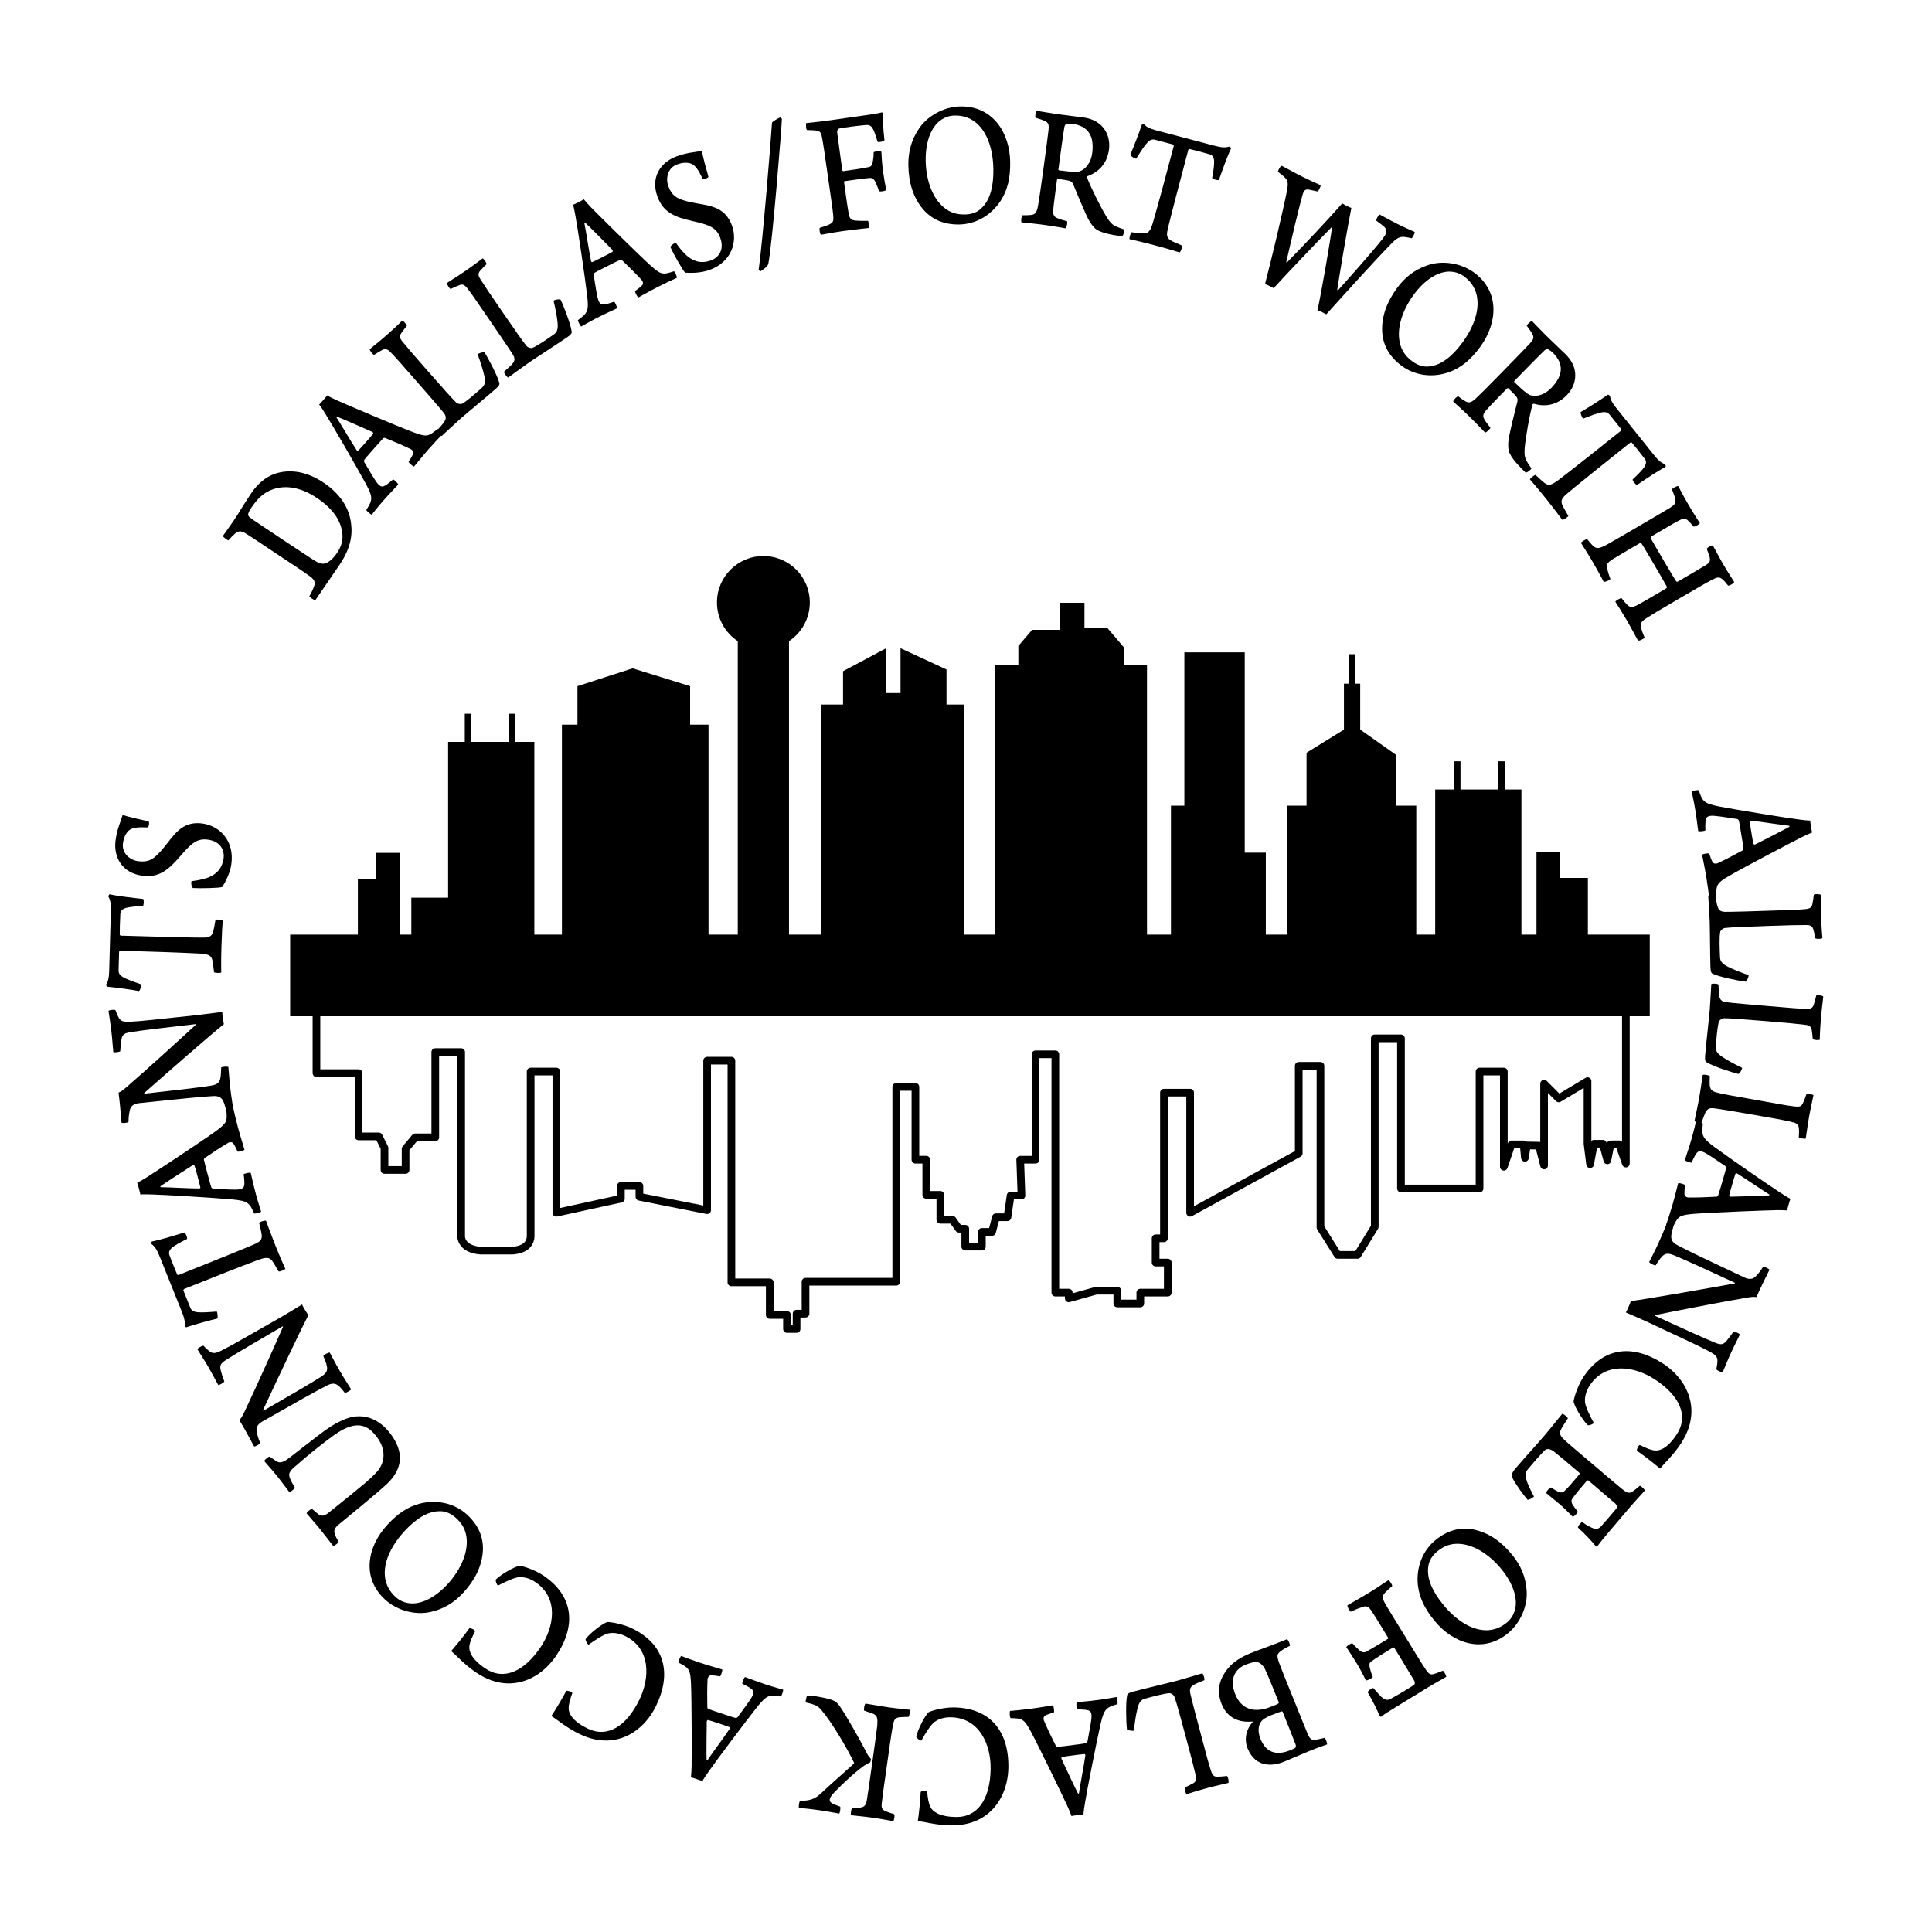 <?xml version="1.0" encoding="utf-8"?>
<svg xmlns="http://www.w3.org/2000/svg" enable-background="new 0 0 504 504" height="504px" id="Layer_1" version="1.1" viewBox="0 0 504 504" width="504px" x="0px" y="0px">
<g>
	<path d="M414.228,243.81v-14.794h-7.26v-6.748h-6.148v21.542h-3.927v-37.855h-4.349v-7.348h-1.65v7.348h-9.897v-7.348h-1.65v7.348&#xD;&#xA;		h-4.949v37.855h-4.934v-33.635h-5.328v-13.288l-9.299-6.567v-11.965h-1.37v-7.7h-1.501v7.7h-1.37v11.985l-9.756,6.026v13.81h-5.125&#xD;&#xA;		v33.635h-5.5v-21.385h-5.5v-52.25h-15.75v40h-3.5v33.635h-6.25v-70.385h-5.963v-4.478l-4.349-5.099h-5.998v-6.598h-6.448v7.048&#xD;&#xA;		h-7.198l-3.599,4.199v4.928h-6.195v70.385h-7.901v-60.018h-4.649v-9.147l-11.997-5.549v11.697h-3.749v-11.697l-11.247,5.998v8.698&#xD;&#xA;		h-5.698v60.018h-8.397v-76.555c3.271-2.169,5.43-5.88,5.43-10.098c0-6.689-5.423-12.112-12.112-12.112&#xD;&#xA;		c-6.689,0-12.112,5.423-12.112,12.112c0,4.218,2.159,7.929,5.43,10.098v76.555h-7.631v-54.769h-4.799v-10.047l-14.996-4.649&#xD;&#xA;		l-14.396,4.649v10.047h-4.049v54.769h-7.198v-50.27h-4.949v-7.348h-1.65v7.348h-9.897v-7.348h-1.65v7.348H116.9v40.639h-9.597&#xD;&#xA;		v9.632h-2.999v-21.328h-6.148v6.748h-4.799v14.58H75.694v21.297h354.679V243.81H414.228z"/>
	<g>
		
			<path clip-rule="evenodd" d="M82.553,265.095v14.854h11v16.5h5.25l1.5,3v5.75h5.5v-5.5l2.5-3h5.25v-22.25h6.75v48.094c0,0-0.105,3.325,5.104,3.713h7.814&#xD;&#xA;			c0,0,5.209,0.166,5.209-3.879v-42.844h6.706v36.833l16.833-3.667v-3.333h4.833v2.833l17.667,3.5v-39h6.333v57.833h10v8.5h4.5&#xD;&#xA;			v3.667h2.5v-4h2.333v-8.333h23.667v-50.833h5v19h2.833v9.167h3.667v6.5h3.167l1.667,2.333h1.667v4.667h4.333v-3.833h2.667l1-3.833&#xD;&#xA;			h3l0.833-5.667h2.833l-0.333-9.333h4v-27.5h5.167v62.167h3.5v1.5l7.167-2h5.5v3.333h6v-2.833h7.167v-7.833h-3.167v-6.333h2.167&#xD;&#xA;			v-38h6.833v31.333l28.333-15.5v-22.833h5.667v42.167l4.5,7.167h5.167l4.5-7.333v-49.167h6.833v39.167h20.5v-30.5h6.333v24.833&#xD;&#xA;			l2-5.833h3.167l0.333,3.5l0.5-3.229l3.167,0.062l1.333,5.167v-21.333l3.833,3.833l7.5-4.5v16.333l0.667,5.333l1-5.333h2.333&#xD;&#xA;			l1.167,4.333l0.833-4.167l2.237-0.021l1.763,5.021v-38.443" fill="none" fill-rule="evenodd" stroke="#000000" stroke-linecap="round" stroke-linejoin="round" stroke-miterlimit="10" stroke-width="2"/>
	</g>
	<circle clip-rule="evenodd" cx="252" cy="252" fill="none" fill-rule="evenodd" r="226.098"/>
	<g>
		<path d="M58.134,139.825c0.384-0.58,2.288-3.193,2.967-4.216c1.266-1.908,2.031-3.315,4.405-6.892&#xD;&#xA;			c1.99-2.999,4.603-4.896,7.603-5.505c3.64-0.725,7.463,0.145,11.182,2.615c5.286,3.51,6.96,7.617,7.304,10.839&#xD;&#xA;			c0.421,3.274-0.347,6.642-2.902,10.492c-1.357,2.044-3.764,5.502-5.748,8.406l-0.679,1.022c-0.404-0.072-1.483-0.74-1.566-1.04&#xD;&#xA;			c0.758-1.313,1.054-2.098,1.304-2.815c0.234-0.778,0.114-1.446-1.133-2.373c-2.36-1.714-5.28-3.604-8.569-5.789&#xD;&#xA;			c-2.349-1.56-6.908-4.636-8.402-5.53c-1.281-0.704-1.889-0.469-2.711,0.261c-0.412,0.365-0.936,0.9-1.619,1.674&#xD;&#xA;			C59.29,140.887,58.256,140.151,58.134,139.825z M84.743,146.99c1.141-0.274,2.364-1.523,3.201-2.784&#xD;&#xA;			c1.085-1.635,1.796-3.471,1.191-6.13c-0.621-2.72-2.481-5.526-6.592-8.256c-3.955-2.626-8.025-3.463-11.668-2.054&#xD;&#xA;			c-2.091,0.771-3.811,2.427-5.281,4.642c-0.43,0.647-0.82,1.321-0.873,1.826c0.01,0.154,0.188,0.566,0.345,0.67&#xD;&#xA;			c0.659,0.536,6.023,4.099,9.195,6.205c3.25,2.158,7.792,5.174,8.385,5.471C83.139,146.857,84.097,147.198,84.743,146.99z"/>
		<path d="M95.456,126.237c-2.516-4.611-8.751-15.383-10.45-18.077c-0.596-0.96-1.27-2.043-1.753-2.632&#xD;&#xA;			c0.17-0.123,0.521-0.521,1.034-1.105c0.648-0.736,0.945-1.074,1.045-1.259c0.84,0.468,1.673,0.874,2.567,1.279&#xD;&#xA;			c2.516,1.125,15.815,6.784,20.008,8.351c3.369,1.222,3.797,1.163,6.202-0.86c0.303-0.06,1.289,1.025,1.357,1.304&#xD;&#xA;			c-0.738,0.767-2.104,2.179-3.644,3.929c-1.621,1.842-3.27,3.931-3.811,4.544c-0.284-0.032-1.37-0.933-1.411-1.242&#xD;&#xA;			c0.489-0.769,0.95-1.507,1.179-2.123c0.147-0.523-0.257-0.989-0.558-1.145c-1.833-0.905-4.934-2.218-6.742-2.938&#xD;&#xA;			c-0.23-0.094-0.463,0.028-0.517,0.09c-0.521,0.521-1.764,1.934-2.763,3.07c-1.729,1.964-1.891,2.149-2.152,2.517&#xD;&#xA;			c-0.135,0.154-0.077,0.586-0.006,0.648c1.443,2.415,3.035,5.231,3.74,5.853c0.67,0.59,1.025,0.685,2.056,0.011&#xD;&#xA;			c0.457-0.306,1.157-0.888,1.714-1.378c0.284,0.032,1.289,1.025,1.33,1.334c-0.541,0.614-2.051,2.117-3.86,4.174&#xD;&#xA;			c-1.755,1.996-2.541,3.102-3.054,3.685c-0.285-0.032-1.343-0.964-1.411-1.242C97.201,130.443,97.368,129.827,95.456,126.237z&#xD;&#xA;			 M87.784,108.916c1.411,2.167,3.684,6.13,5.288,8.576c0.106,0.093,0.239,0.156,0.355,0.095c0.332-0.307,1.386-1.504,2.169-2.394&#xD;&#xA;			c0.675-0.768,1.431-1.627,1.747-2.058c0.081-0.092-0.014-0.34-0.218-0.464c-2.348-1.031-7.344-3.25-9.214-3.97&#xD;&#xA;			C87.883,108.732,87.767,108.793,87.784,108.916z"/>
		<path d="M96.457,91.116c1.042-0.919,2.179-1.733,4.387-3.681c2.393-2.109,3.435-3.153,4.078-3.782&#xD;&#xA;			c0.371,0.049,1.148,0.993,1.212,1.375c-0.765,0.863-1.131,1.499-1.499,1.948c-0.55,0.86-0.207,1.435,0.322,2.096&#xD;&#xA;			c1.151,1.429,3.109,3.713,6.311,7.345c4.755,5.396,6.372,7.229,7.676,8.524c0.528,0.537,1.33,0.457,1.515,0.419&#xD;&#xA;			c1.169-0.529,3.775-2.89,5.217-4.16c0.675-0.595,1.071-1.32,0.658-3.149c-0.318-1.536-1.043-3.78-1.734-5.615&#xD;&#xA;			c0.276-0.306,1.354-0.629,1.786-0.509c1.06,1.635,3.434,6.184,3.847,7.889c0.188,0.398-0.025,0.837-0.946,1.648&#xD;&#xA;			c-2.177,1.92-7.547,6.34-9.172,7.773c-1.595,1.406-4.323,3.999-4.875,4.486c-0.309,0.021-1.334-1.08-1.274-1.383&#xD;&#xA;			c1.01-1.142,1.562-1.691,2.05-2.497c0.519-0.896,0.206-1.498-0.23-2.116c-0.809-1.042-5.534-6.464-7.337-8.509&#xD;&#xA;			c-3.264-3.703-5.16-5.916-6.091-6.849c-1.181-1.278-1.707-1.566-2.629-1.066c-0.492,0.246-1.353,0.753-2.151,1.27&#xD;&#xA;			C97.206,92.461,96.429,91.455,96.457,91.116z"/>
		<path d="M116.608,73.815c1.144-0.79,2.368-1.463,4.791-3.135c2.624-1.812,3.782-2.725,4.496-3.275&#xD;&#xA;			c0.362,0.093,1.022,1.122,1.042,1.508c-0.862,0.767-1.301,1.354-1.718,1.757c-0.647,0.789-0.375,1.4,0.073,2.121&#xD;&#xA;			c0.974,1.555,2.649,4.054,5.4,8.038c4.085,5.918,5.474,7.93,6.616,9.368c0.461,0.596,1.266,0.611,1.454,0.595&#xD;&#xA;			c1.223-0.387,4.09-2.423,5.671-3.515c0.74-0.511,1.219-1.184,1.025-3.049c-0.135-1.563-0.59-3.876-1.059-5.78&#xD;&#xA;			c0.31-0.271,1.418-0.465,1.833-0.295c0.859,1.749,2.68,6.545,2.889,8.287c0.139,0.418-0.124,0.828-1.133,1.524&#xD;&#xA;			c-2.389,1.649-8.242,5.404-10.025,6.635c-1.75,1.208-4.765,3.46-5.371,3.878c-0.309-0.016-1.197-1.23-1.102-1.524&#xD;&#xA;			c1.138-1.014,1.75-1.494,2.331-2.237c0.621-0.828,0.381-1.462,0.021-2.128c-0.681-1.129-4.732-7.071-6.281-9.314&#xD;&#xA;			c-2.804-4.062-4.426-6.483-5.241-7.52c-1.021-1.408-1.51-1.756-2.485-1.369c-0.518,0.186-1.432,0.588-2.286,1.006&#xD;&#xA;			C117.193,75.237,116.539,74.147,116.608,73.815z"/>
		<path d="M153.182,77.161c-0.635-5.214-2.451-17.525-3.035-20.656c-0.199-1.112-0.425-2.368-0.657-3.091&#xD;&#xA;			c0.204-0.051,0.677-0.292,1.37-0.644c0.875-0.445,1.275-0.649,1.436-0.786c0.609,0.745,1.232,1.43,1.914,2.138&#xD;&#xA;			c1.923,1.975,12.192,12.147,15.51,15.152c2.68,2.38,3.099,2.483,6.082,1.493c0.304,0.056,0.819,1.429,0.78,1.712&#xD;&#xA;			c-0.969,0.44-2.761,1.247-4.837,2.303c-2.187,1.112-4.491,2.443-5.22,2.814c-0.252-0.135-0.928-1.374-0.853-1.676&#xD;&#xA;			c0.738-0.533,1.439-1.048,1.879-1.536c0.331-0.432,0.126-1.014-0.096-1.27c-1.369-1.519-3.766-3.885-5.18-5.222&#xD;&#xA;			c-0.179-0.172-0.44-0.145-0.514-0.107c-0.677,0.292-2.353,1.145-3.702,1.831c-2.332,1.187-2.55,1.298-2.93,1.543&#xD;&#xA;			c-0.183,0.093-0.288,0.516-0.246,0.6c0.45,2.776,0.888,5.981,1.314,6.819c0.405,0.796,0.7,1.015,1.906,0.771&#xD;&#xA;			c0.538-0.115,1.403-0.397,2.102-0.647c0.252,0.135,0.819,1.429,0.744,1.731c-0.729,0.371-2.688,1.209-5.129,2.451&#xD;&#xA;			c-2.369,1.205-3.507,1.943-4.199,2.295c-0.252-0.135-0.892-1.392-0.853-1.675C153.251,81.713,153.634,81.202,153.182,77.161z&#xD;&#xA;			 M152.45,58.234c0.51,2.535,1.16,7.056,1.746,9.921c0.064,0.125,0.165,0.232,0.295,0.22c0.422-0.162,1.843-0.885,2.9-1.422&#xD;&#xA;			c0.911-0.464,1.932-0.983,2.384-1.267c0.109-0.056,0.112-0.321-0.031-0.512c-1.801-1.826-5.625-5.733-7.097-7.094&#xD;&#xA;			C152.61,58.099,152.48,58.113,152.45,58.234z"/>
		<path d="M181.304,67.998c1.281,0.535,2.81,0.431,4.193-0.071c1.653-0.6,3.613-2.511,2.396-5.87&#xD;&#xA;			c-0.993-2.74-2.887-3.403-7.294-4.404c-4.539-1.003-7.598-2.243-9.104-6.397c-1.779-4.905,0.688-8.9,5.031-10.476&#xD;&#xA;			c2.921-1.06,4.798-1.041,6.569-1.434c0.26,1.556,1.071,4.512,1.702,6.733c-0.003,0.351-1.195,0.784-1.483,0.588&#xD;&#xA;			c-1.08-2.258-1.9-3.561-3.056-3.992c-1.195-0.417-2.505-0.191-3.581,0.2c-2.614,0.948-3.033,3.75-2.344,5.651&#xD;&#xA;			c0.913,2.519,2.259,3.23,4.398,3.854c1.993,0.577,4.53,0.857,6.25,1.283c2.681,0.677,4.814,2.003,5.968,5.185&#xD;&#xA;			c1.538,4.242-0.124,9.496-5.851,11.574c-2.46,0.893-5.195,0.785-6.355,0.706c-0.538-0.404-3.124-5.017-3.832-6.61&#xD;&#xA;			c-0.067-0.426,1.111-1.253,1.406-1.16C178.007,65.743,179.503,67.351,181.304,67.998z"/>
		<path d="M203.964,31.051c0.038,1.154-2.471,32.477-3.534,37.788c-0.128,0.663-1.632,1.721-2.005,1.913&#xD;&#xA;			c-0.13-0.016-0.426-0.184-0.511-0.356c1.083-7.74,3.224-34.17,3.475-38.354c0.01-0.294,1.775-1.321,2.171-1.421&#xD;&#xA;			C203.691,30.635,203.918,30.869,203.964,31.051z"/>
		<path d="M210.325,32.11c0.931-0.132,3.339-0.331,5.444-0.629l10.08-1.429c1.376-0.195,3.319-0.47,4.19-0.736&#xD;&#xA;			c0.121-0.017,0.282,0.245,0.295,0.338c-0.084,1.151,0.067,4.263,0.396,6.875c-0.156,0.354-1.513,0.689-1.795,0.444&#xD;&#xA;			c-0.441-1.362-0.607-1.955-0.996-2.945c-0.569-1.106-0.959-1.525-2.14-1.406c-1.592,0.131-5.775,0.629-7.05,0.952&#xD;&#xA;			c-0.236,0.081-0.4,0.674-0.367,0.906c0.475,3.351,0.849,6.574,1.363,9.919c0.02,0.14,0.161,0.262,0.202,0.256&#xD;&#xA;			c2.591-0.367,5.384-0.763,6.781-1.104c0.722-0.149,0.879-0.789,1.024-1.807c0.09-0.535,0.166-1.163,0.162-2.064&#xD;&#xA;			c0.385-0.197,1.565-0.317,2.01-0.095c0.05,1.228,0.191,3.391,0.409,4.927c0.25,1.769,0.522,3.392,0.84,5.056&#xD;&#xA;			c-0.291,0.279-1.337,0.474-1.856,0.311c-0.347-0.995-0.535-1.443-0.782-2.025c-0.441-1.077-0.872-1.491-1.729-1.417&#xD;&#xA;			c-1.471,0.113-5.357,0.664-6.49,0.825c-0.122,0.017-0.142,0.163-0.129,0.256c0.409,2.885,0.83,6.148,1.181,8.045&#xD;&#xA;			c0.238,1.39,0.554,1.868,1.808,1.975c1.085,0.083,2.037,0.091,3.23,0.064c0.235,0.204,0.393,1.606,0.142,1.878&#xD;&#xA;			c-1.336,0.189-3.177,0.308-6.821,0.825c-2.915,0.413-4.109,0.725-5.567,0.931c-0.269-0.152-0.507-1.542-0.297-1.809&#xD;&#xA;			c0.992-0.283,1.816-0.59,2.323-0.804c1.162-0.544,1.318-0.899,1.168-2.539c-0.163-1.733-0.612-4.613-1.416-10.291&#xD;&#xA;			c-0.752-5.306-1.174-8.284-1.459-9.715c-0.258-1.53-0.554-1.868-1.484-2.021c-0.627-0.053-1.463-0.125-2.454-0.127&#xD;&#xA;			C210.225,33.739,210.196,32.366,210.325,32.11z"/>
		<path d="M240.744,54.526c-2.586-3.108-3.711-6.945-3.784-11.41c-0.058-3.572,0.833-6.642,2.629-9.35&#xD;&#xA;			c2.192-3.467,6.609-5.935,10.942-6.005c8.462-0.136,12.868,6.845,12.992,14.458c0.071,4.371-0.739,7.345-2.413,10.052&#xD;&#xA;			c-2.632,4.085-6.768,6.22-10.856,6.286C246.085,58.624,242.995,57.169,240.744,54.526z M255.952,54.376&#xD;&#xA;			c2.457-2.249,3.255-6.022,3.186-10.299c-0.086-5.264-1.675-9.939-4.861-12.333c-1.448-1.058-3.135-1.642-5.219-1.608&#xD;&#xA;			c-1.308,0.021-2.447,0.415-3.418,1.042c-2.873,1.879-4.236,6.038-4.159,10.785c0.083,5.123,1.842,10.218,5.398,12.653&#xD;&#xA;			c1.447,0.964,2.925,1.363,4.887,1.332C253.402,55.921,254.947,55.379,255.952,54.376z"/>
		<path d="M270.482,28.911c0.892,0.12,3.71,0.641,5.088,0.826c3.323,0.447,5.64,0.71,7.139,0.912&#xD;&#xA;			c4.823,0.648,7.127,4.373,6.588,8.379c-0.515,3.82-2.86,5.923-5.596,6.931c-0.087,0.036-0.159,0.263-0.131,0.362&#xD;&#xA;			c1.073,2.752,3.477,7.582,5.13,10.317c1.296,2.024,1.757,2.275,4.559,3.221c0.185,0.167-0.231,1.724-0.568,1.773&#xD;&#xA;			c-1.905-0.256-5.35-0.719-6.88-1.921c-0.551-0.501-1.124-1.147-1.791-2.328c-1.245-2.396-2.941-6.656-4.13-9.472&#xD;&#xA;			c-0.192-0.405-0.613-0.651-0.932-0.742c-0.515-0.164-2.419-0.42-3.027-0.501c-0.04-0.006-0.187,0.165-0.199,0.257&#xD;&#xA;			c-0.345,2.563-0.891,6.615-0.973,7.837c-0.088,1.269,0.167,1.825,1.189,2.199c0.623,0.273,1.34,0.465,2.416,0.751&#xD;&#xA;			c0.171,0.26-0.104,1.693-0.373,1.847c-0.932-0.125-2.656-0.499-5.938-0.94c-2.675-0.359-4.639-0.481-5.571-0.606&#xD;&#xA;			c-0.199-0.359-0.029-1.617,0.251-1.864c0.944,0.032,1.612-0.02,2.238-0.078c1.005-0.103,1.473-0.514,1.798-2.32&#xD;&#xA;			c0.207-0.921,1.044-6.832,1.395-9.44c0.841-6.242,1.261-9.363,1.364-10.44c0.148-1.403-0.032-1.901-1.083-2.375&#xD;&#xA;			c-0.664-0.279-1.415-0.522-2.328-0.788C269.951,30.404,270.213,29.065,270.482,28.911z M278.105,32.354&#xD;&#xA;			c-0.134,0.077-0.393,0.469-0.424,0.702c-0.313,1.712-1.147,7.908-1.58,11.123c-0.013,0.093,0.05,0.244,0.171,0.26&#xD;&#xA;			c3.851,0.518,5.017,0.437,5.587,0.182c1.444-0.612,2.736-2.241,3.056-4.617c0.59-4.379-0.896-7.14-5.231-7.723&#xD;&#xA;			C279.44,32.249,278.577,32.228,278.105,32.354z"/>
		<path d="M307.718,65.844c-1.095-0.337-3.562-1.085-6.725-1.918c-3.321-0.875-5.361-1.316-6.322-1.521&#xD;&#xA;			c-0.138-0.28,0.262-1.632,0.479-1.818c1.273,0.141,2.416,0.297,3.137,0.292c1.428,0.037,1.865-0.82,2.495-2.89&#xD;&#xA;			c1.424-4.922,3.344-12.045,5.393-19.816c0.048-0.182-0.051-0.451-0.169-0.482l-4.705-1.24c-0.633-0.167-1.297-0.05-2.087,0.859&#xD;&#xA;			c-0.714,0.784-1.635,2.193-2.807,4.071c-0.273,0.074-1.549-0.7-1.557-0.994c0.844-1.916,2.309-5.709,2.99-7.813&#xD;&#xA;			c0.036-0.136,0.598-0.183,0.692-0.061c0.564,0.586,1.335,1.032,3.114,1.501l14.667,3.866c2.135,0.563,3.108,0.722,4.343,0.367&#xD;&#xA;			c0.21,0.007,0.467,0.317,0.521,0.429c-0.887,1.759-2.32,5.754-3.188,8.247c-0.27,0.221-1.681-0.2-1.779-0.469&#xD;&#xA;			c0.372-1.895,0.566-3.593,0.518-4.529c-0.116-1.002-0.495-1.491-1.246-1.689c-2.163-0.619-4.258-1.171-5.219-1.376&#xD;&#xA;			c-0.131,0.014-0.258,0.175-0.281,0.266c-1.81,6.861-5.047,18.984-5.487,21.297c-0.137,0.839-0.091,1.628,0.773,2.197&#xD;&#xA;			c0.612,0.404,1.458,0.725,3.126,1.456C308.481,64.393,308.003,65.725,307.718,65.844z"/>
		<path d="M334.343,43.245c1.208,0.601,3.342,1.819,5.209,2.748c2.636,1.311,4.032,1.9,4.932,2.297&#xD;&#xA;			c0.156,0.235-0.477,1.601-0.816,1.642c-0.91-0.19-1.727-0.386-2.359-0.491c-0.857-0.112-1.203,0.399-1.428,1.127&#xD;&#xA;			c-1.048,3.574-3.049,12.186-4.332,17.794c-0.005,0.103,0.089,0.097,0.184,0.091c4.714-4.795,10.73-11.2,14.42-15.402&#xD;&#xA;			c0.653,0.43,1.788,0.994,2.379,1.183c-0.979,4.815-3.061,17.166-3.689,21.368c0.016,0.06,0.162,0.133,0.241,0.067&#xD;&#xA;			c2.903-3.175,9.203-10.332,11.553-13.311c1.046-1.369,1.465-2.211,0.482-3.172c-0.539-0.478-1.099-0.913-2.04-1.591&#xD;&#xA;			c-0.188-0.356,0.571-1.606,0.854-1.625c0.915,0.455,2.829,1.564,4.439,2.365c2.709,1.347,3.907,1.785,4.676,2.17&#xD;&#xA;			c0.078,0.301-0.55,1.564-0.816,1.641c-0.706-0.141-1.114-0.239-1.711-0.325c-1.082-0.119-1.898,0.053-3.285,1.463&#xD;&#xA;			c-4.217,4.255-12.677,13.644-17.255,18.716c-0.419-0.26-1.773-0.934-2.291-1.086c0.891-3.809,3.354-18.123,3.794-21.578&#xD;&#xA;			c-0.036-0.019-0.131-0.013-0.188,0.011c-4.934,5.053-11.123,11.529-15.042,15.827c-0.455-0.279-1.699-0.897-2.254-1.068&#xD;&#xA;			c1.561-5.891,4.818-19.599,5.74-24.39c0.314-1.733,0.299-2.528-0.485-3.338c-0.518-0.52-0.915-0.822-1.872-1.561&#xD;&#xA;			C333.339,44.533,334.003,43.289,334.343,43.245z"/>
		<path d="M360.574,86.547c-0.19-4.039,1.223-7.778,3.855-11.385c2.106-2.885,4.667-4.798,7.732-5.877&#xD;&#xA;			c3.839-1.445,8.851-0.754,12.351,1.802c6.836,4.991,6.146,13.217,1.657,19.367c-2.577,3.531-5.017,5.416-7.982,6.567&#xD;&#xA;			c-4.563,1.674-9.149,0.885-12.452-1.526C362.367,93.035,360.778,90.012,360.574,86.547z M372.802,95.591&#xD;&#xA;			c3.316-0.313,6.227-2.845,8.748-6.299c3.104-4.252,4.652-8.94,3.551-12.771c-0.518-1.717-1.512-3.199-3.195-4.428&#xD;&#xA;			c-1.057-0.771-2.203-1.143-3.355-1.228c-3.426-0.231-7.02,2.266-9.818,6.1c-3.021,4.138-4.688,9.265-3.316,13.35&#xD;&#xA;			c0.574,1.641,1.514,2.851,3.099,4.008C369.834,95.287,371.394,95.785,372.802,95.591z"/>
		<path d="M399.65,83.757c0.644,0.628,2.596,2.726,3.591,3.696c2.401,2.34,4.103,3.933,5.187,4.988&#xD;&#xA;			c3.484,3.396,3.113,7.759,0.292,10.654c-2.69,2.76-5.827,3.05-8.623,2.229c-0.092-0.023-0.285,0.117-0.321,0.212&#xD;&#xA;			c-0.779,2.85-1.729,8.159-2.033,11.342c-0.167,2.397,0.054,2.874,1.738,5.304c0.049,0.244-1.214,1.246-1.514,1.084&#xD;&#xA;			c-1.376-1.341-3.865-3.767-4.376-5.643c-0.145-0.731-0.22-1.592-0.051-2.937c0.43-2.667,1.607-7.097,2.332-10.066&#xD;&#xA;			c0.087-0.441-0.104-0.889-0.306-1.151c-0.314-0.438-1.691-1.779-2.13-2.207c-0.029-0.029-0.249,0.021-0.314,0.088&#xD;&#xA;			c-1.805,1.851-4.658,4.78-5.453,5.712c-0.827,0.966-0.953,1.564-0.356,2.475c0.338,0.591,0.799,1.172,1.491,2.043&#xD;&#xA;			c-0.018,0.311-1.093,1.297-1.4,1.261c-0.673-0.656-1.834-1.984-4.206-4.295c-1.933-1.883-3.437-3.152-4.109-3.808&#xD;&#xA;			c0.054-0.407,0.939-1.315,1.312-1.346c0.739,0.589,1.307,0.944,1.844,1.271c0.867,0.517,1.488,0.465,2.826-0.791&#xD;&#xA;			c0.715-0.616,4.91-4.863,6.747-6.748c4.396-4.511,6.595-6.766,7.319-7.569c0.955-1.038,1.107-1.546,0.547-2.552&#xD;&#xA;			c-0.367-0.62-0.825-1.263-1.399-2.021C398.332,84.64,399.342,83.721,399.65,83.757z M403.715,91.067&#xD;&#xA;			c-0.153-0.019-0.595,0.142-0.759,0.31c-1.272,1.188-5.636,5.666-7.899,7.988c-0.065,0.067-0.105,0.226-0.018,0.311&#xD;&#xA;			c2.782,2.711,3.766,3.341,4.376,3.477c1.524,0.37,3.532-0.167,5.205-1.884c3.084-3.164,3.538-6.266,0.404-9.319&#xD;&#xA;			C404.849,91.778,404.169,91.246,403.715,91.067z"/>
		<path d="M407.537,135.596c-0.68-0.923-2.216-2.992-4.261-5.544c-2.146-2.68-3.523-4.249-4.174-4.985&#xD;&#xA;			c0.056-0.307,1.182-1.156,1.467-1.176c0.939,0.872,1.766,1.677,2.347,2.102c1.126,0.879,1.987,0.451,3.726-0.837&#xD;&#xA;			c4.075-3.108,9.859-7.69,16.132-12.715c0.147-0.117,0.229-0.392,0.151-0.488l-3.041-3.797c-0.409-0.51-1.013-0.813-2.188-0.551&#xD;&#xA;			c-1.04,0.205-2.62,0.789-4.68,1.601c-0.264-0.103-0.828-1.484-0.659-1.725c1.819-1.038,5.255-3.214,7.056-4.5&#xD;&#xA;			c0.11-0.088,0.589,0.209,0.592,0.364c0.104,0.807,0.458,1.624,1.608,3.06l9.482,11.837c1.38,1.723,2.066,2.43,3.271,2.88&#xD;&#xA;			c0.164,0.13,0.186,0.532,0.163,0.655c-1.76,0.886-5.291,3.244-7.473,4.73c-0.349,0.017-1.231-1.161-1.15-1.436&#xD;&#xA;			c1.427-1.3,2.595-2.55,3.112-3.332c0.504-0.875,0.49-1.493,0.005-2.099c-1.369-1.784-2.724-3.475-3.374-4.211&#xD;&#xA;			c-0.113-0.066-0.311-0.013-0.385,0.046c-5.539,4.438-15.358,12.252-17.09,13.85c-0.609,0.593-1.043,1.254-0.687,2.226&#xD;&#xA;			c0.251,0.689,0.74,1.45,1.645,3.03C409.014,134.884,407.837,135.671,407.537,135.596z"/>
		<path d="M437.792,126.807c0.412,0.706,1.259,2.437,2.661,4.837c1.587,2.718,2.431,3.883,2.987,4.837&#xD;&#xA;			c-0.141,0.319-1.339,0.971-1.604,0.889c-0.637-0.717-1.191-1.293-1.561-1.646c-0.655-0.564-1.185-0.539-2.383,0.113&#xD;&#xA;			c-1.421,0.735-2.821,1.6-6.921,3.993c-0.162,0.095-0.344,0.343-0.343,0.531c0.146,0.342,0.619,1.154,3.3,5.744&#xD;&#xA;			c2.658,4.461,3.111,5.237,3.338,5.532c0.082,0.141,0.307,0.152,0.469,0.058c2.111-1.232,5.967-3.483,7.488-4.419&#xD;&#xA;			c0.589-0.391,0.932-0.828,0.846-1.441c-0.024-0.601-0.335-1.414-0.832-2.638c0.059-0.366,1.276-0.982,1.603-0.891&#xD;&#xA;			c0.516,0.883,1.549,2.931,2.662,4.837c1.092,1.871,2.595,4.166,2.904,4.698c-0.12,0.354-1.256,1.018-1.583,0.924&#xD;&#xA;			c-0.616-0.776-1.13-1.376-1.621-1.752c-0.799-0.622-1.408-0.361-2.749,0.327c-1.461,0.759-3.288,1.825-7.955,4.55&#xD;&#xA;			c-3.613,2.109-7.915,4.621-9.273,5.556c-1.055,0.71-1.337,1.253-1.168,2.102c0.146,0.624,0.418,1.555,0.977,2.791&#xD;&#xA;			c-0.161,0.284-1.461,0.947-1.747,0.733c-0.495-0.847-1.857-3.46-2.991-5.402c-1.134-1.941-2.287-3.73-2.904-4.693&#xD;&#xA;			c0.059-0.271,1.236-0.958,1.623-0.948c0.802,1.094,1.315,1.6,1.766,1.999c0.595,0.458,1.164,0.409,2.221-0.112&#xD;&#xA;			c1.299-0.664,5.135-2.951,7.691-4.444c0.081-0.047,0.223-0.271,0.119-0.448c-0.413-0.8-2.041-3.59-3.217-5.603&#xD;&#xA;			c-1.607-2.754-3.195-5.473-3.462-5.743c-0.041-0.07-0.244-0.046-0.285-0.022c-2.272,1.327-6.453,3.768-7.244,4.277&#xD;&#xA;			c-1.339,0.876-1.601,1.36-1.328,2.479c0.146,0.625,0.377,1.484,0.833,2.639c-0.141,0.319-1.522,0.841-1.748,0.735&#xD;&#xA;			c-0.227-0.389-1.197-2.331-2.847-5.155c-1.505-2.577-2.698-4.342-3.09-5.013c0.1-0.295,1.277-0.982,1.603-0.983&#xD;&#xA;			c0.699,0.823,1.131,1.376,1.602,1.811c0.902,0.799,1.635,0.656,3.543-0.364c1.4-0.771,4.445-2.547,7.976-4.609&#xD;&#xA;			c3.938-2.298,7.915-4.621,8.625-5.082c1.096-0.734,1.459-1.136,1.27-2.114c-0.127-0.683-0.438-1.496-0.874-2.615&#xD;&#xA;			C436.308,127.342,437.486,126.749,437.792,126.807z"/>
		<path d="M448.48,210.39c5.16,0.974,17.443,2.973,20.604,3.364c1.12,0.147,2.386,0.312,3.147,0.309&#xD;&#xA;			c-0.014,0.209,0.073,0.733,0.199,1.5c0.159,0.968,0.232,1.412,0.312,1.608c-0.895,0.354-1.735,0.741-2.616,1.176&#xD;&#xA;			c-2.464,1.234-15.268,7.94-19.136,10.192c-3.08,1.833-3.306,2.201-3.265,5.344c-0.146,0.272-1.609,0.348-1.868,0.22&#xD;&#xA;			c-0.126-1.057-0.352-3.008-0.73-5.307c-0.398-2.42-0.969-5.02-1.102-5.824c0.205-0.199,1.59-0.469,1.854-0.305&#xD;&#xA;			c0.285,0.865,0.564,1.689,0.896,2.256c0.312,0.446,0.928,0.427,1.239,0.293c1.861-0.845,4.842-2.413,6.544-3.356&#xD;&#xA;			c0.219-0.119,0.271-0.376,0.258-0.459c-0.072-0.733-0.378-2.589-0.624-4.082c-0.425-2.582-0.464-2.824-0.584-3.258&#xD;&#xA;			c-0.033-0.202-0.404-0.431-0.496-0.416c-2.783-0.413-5.97-0.965-6.897-0.813c-0.881,0.145-1.179,0.36-1.311,1.583&#xD;&#xA;			c-0.053,0.548-0.046,1.458-0.02,2.2c-0.205,0.199-1.609,0.348-1.875,0.182c-0.133-0.807-0.339-2.927-0.783-5.629&#xD;&#xA;			c-0.432-2.622-0.79-3.93-0.916-4.697c0.205-0.2,1.597-0.429,1.855-0.305C444.119,209.077,444.491,209.596,448.48,210.39z&#xD;&#xA;			 M466.739,215.424c-2.57-0.281-7.075-1.032-9.983-1.34c-0.14,0.023-0.271,0.086-0.298,0.213c0.026,0.452,0.285,2.025,0.478,3.194&#xD;&#xA;			c0.166,1.009,0.352,2.138,0.484,2.657c0.02,0.121,0.271,0.204,0.497,0.125c2.285-1.163,7.167-3.624,8.909-4.615&#xD;&#xA;			C466.819,215.618,466.845,215.489,466.739,215.424z"/>
		<path d="M475.012,233.446c0.05,1.39-0.042,2.784,0.063,5.727c0.114,3.188,0.262,4.656,0.341,5.551&#xD;&#xA;			c-0.273,0.255-1.496,0.258-1.832,0.066c-0.182-1.139-0.441-1.825-0.556-2.394c-0.317-0.97-0.979-1.069-1.826-1.078&#xD;&#xA;			c-1.835-0.016-4.842,0.052-9.68,0.227c-7.186,0.259-9.628,0.347-11.455,0.534c-0.75,0.068-1.196,0.739-1.284,0.905&#xD;&#xA;			c-0.332,1.24-0.159,4.752-0.09,6.673c0.032,0.899,0.342,1.665,2.018,2.505c1.39,0.727,3.584,1.589,5.44,2.218&#xD;&#xA;			c0.062,0.406-0.371,1.445-0.738,1.704c-1.936-0.217-6.958-1.263-8.537-2.024c-0.428-0.107-0.631-0.55-0.675-1.776&#xD;&#xA;			c-0.104-2.901-0.118-9.856-0.196-12.022c-0.076-2.125-0.352-5.879-0.378-6.615c0.179-0.252,1.681-0.347,1.877-0.109&#xD;&#xA;			c0.242,1.505,0.316,2.28,0.631,3.169c0.364,0.969,1.027,1.108,1.781,1.163c1.318,0.034,8.506-0.184,11.229-0.282&#xD;&#xA;			c4.932-0.178,7.846-0.242,9.157-0.371c1.736-0.104,2.293-0.328,2.491-1.358c0.121-0.536,0.274-1.523,0.382-2.469&#xD;&#xA;			C473.497,233.173,474.768,233.209,475.012,233.446z"/>
		<path d="M475.633,259.963c-0.112,1.386-0.365,2.76-0.604,5.693c-0.259,3.179-0.284,4.653-0.31,5.556&#xD;&#xA;			c-0.302,0.222-1.516,0.082-1.827-0.148c-0.048-1.152-0.226-1.864-0.273-2.442c-0.201-1.001-0.848-1.177-1.688-1.287&#xD;&#xA;			c-1.82-0.229-4.814-0.514-9.64-0.905c-7.167-0.581-9.604-0.778-11.44-0.803c-0.753-0.021-1.274,0.594-1.381,0.749&#xD;&#xA;			c-0.475,1.192-0.712,4.701-0.868,6.617c-0.072,0.896,0.146,1.693,1.713,2.723c1.295,0.885,3.374,1.997,5.145,2.838&#xD;&#xA;			c0.014,0.411-0.537,1.393-0.932,1.606c-1.897-0.44-6.764-2.066-8.244-3.007c-0.411-0.156-0.563-0.62-0.463-1.843&#xD;&#xA;			c0.235-2.894,1.032-9.803,1.208-11.963c0.172-2.119,0.336-5.88,0.396-6.614c0.207-0.229,1.71-0.148,1.877,0.111&#xD;&#xA;			c0.065,1.523,0.049,2.302,0.257,3.221c0.249,1.005,0.892,1.221,1.635,1.363c1.305,0.188,8.469,0.81,11.186,1.03&#xD;&#xA;			c4.919,0.399,7.819,0.676,9.138,0.7c1.736,0.1,2.315-0.059,2.633-1.059c0.184-0.519,0.45-1.481,0.667-2.407&#xD;&#xA;			C474.16,259.515,475.419,259.699,475.633,259.963z"/>
		<path d="M473.079,285.707c-0.144,0.806-0.749,3.396-1.129,5.53c-0.387,2.173-0.693,4.693-0.887,5.781&#xD;&#xA;			c-0.307,0.111-1.517-0.063-1.805-0.321c0.055-1.111,0.092-1.853,0.007-2.449c-0.105-1.016-0.632-1.275-2.005-1.603&#xD;&#xA;			c-1.969-0.476-5.307-1.028-9.378-1.754c-4.303-0.766-8.658-1.5-10.292-1.708c-1.441-0.216-2.125-0.13-2.725,1.093&#xD;&#xA;			c-0.246,0.579-0.597,1.472-0.989,2.606c-0.221,0.168-1.68-0.216-1.829-0.452c0.157-0.886,0.813-3.759,1.192-5.892&#xD;&#xA;			c0.424-2.375,0.815-5.378,0.944-6.103c0.182-0.217,1.709,0.056,1.858,0.29c-0.056,1.111-0.063,1.691-0.032,2.319&#xD;&#xA;			c0.141,1.354,0.76,1.631,1.664,1.916c1.313,0.4,4.05,0.847,11.637,2.197c3.887,0.692,6.517,1.202,8.712,1.469&#xD;&#xA;			c1.264,0.143,1.794,0.112,2.223-0.684c0.36-0.684,0.635-1.424,1.035-2.599C471.549,285.185,472.876,285.505,473.079,285.707z"/>
		<path d="M447.218,299.202c4.241,3.099,14.473,10.183,17.157,11.895c0.948,0.614,2.02,1.307,2.708,1.634&#xD;&#xA;			c-0.102,0.183-0.249,0.693-0.465,1.439c-0.272,0.943-0.397,1.375-0.409,1.585c-0.96-0.064-1.886-0.077-2.868-0.063&#xD;&#xA;			c-2.756,0.056-17.199,0.605-21.661,0.977c-3.568,0.33-3.931,0.566-5.245,3.421c-0.248,0.184-1.603-0.378-1.783-0.601&#xD;&#xA;			c0.341-1.009,0.976-2.867,1.623-5.106c0.681-2.356,1.283-4.948,1.511-5.733c0.271-0.093,1.637,0.26,1.806,0.521&#xD;&#xA;			c-0.114,0.903-0.217,1.767-0.162,2.422c0.09,0.536,0.654,0.784,0.993,0.797c2.044,0.037,5.409-0.097,7.352-0.216&#xD;&#xA;			c0.249-0.014,0.407-0.224,0.43-0.302c0.249-0.694,0.771-2.501,1.191-3.954c0.727-2.514,0.795-2.749,0.875-3.194&#xD;&#xA;			c0.057-0.196-0.18-0.563-0.271-0.589c-2.335-1.568-4.975-3.438-5.878-3.698c-0.857-0.248-1.219-0.182-1.864,0.865&#xD;&#xA;			c-0.283,0.472-0.668,1.297-0.963,1.978c-0.271,0.092-1.604-0.378-1.772-0.64c0.228-0.785,0.953-2.789,1.714-5.42&#xD;&#xA;			c0.738-2.553,0.978-3.889,1.192-4.635c0.271-0.092,1.626,0.3,1.807,0.521C443.846,296.142,443.958,296.77,447.218,299.202z&#xD;&#xA;			 M461.54,311.596c-2.2-1.359-5.945-3.974-8.438-5.502c-0.136-0.039-0.282-0.039-0.361,0.065c-0.17,0.419-0.613,1.951-0.942,3.09&#xD;&#xA;			c-0.283,0.981-0.602,2.081-0.704,2.605c-0.034,0.118,0.158,0.301,0.396,0.327c2.563-0.068,8.029-0.191,10.028-0.337&#xD;&#xA;			C461.529,311.806,461.608,311.701,461.54,311.596z"/>
		<path d="M461.597,331.254c-0.526,1.153-1.537,3.029-2.624,5.41l-0.781,1.711c-0.624-0.104-1.034-0.111-2.887,0.212&#xD;&#xA;			c-6.949,1.188-19.949,3.75-23.543,4.492c-0.077,0.055-0.068,0.148,0.018,0.188c6.028,2.752,12.339,5.678,15.699,7.031&#xD;&#xA;			c1.359,0.53,2.017,0.562,2.902-0.473c0.554-0.646,1.175-1.442,1.839-2.442c0.298-0.089,1.538,0.478,1.667,0.761&#xD;&#xA;			c-0.425,0.931-1.368,2.657-2.625,5.41c-0.628,1.377-1.621,3.891-1.858,4.411c-0.315,0.125-1.496-0.458-1.668-0.762&#xD;&#xA;			c0.152-0.784,0.27-1.495,0.285-1.982c0.091-1.217-0.491-1.753-1.68-2.431c-3.233-1.745-6.157-3.035-16.197-7.752&#xD;&#xA;			c-2.009-0.918-4.549-2.032-6.02-2.658c0.272-0.37,1.215-2.547,1.299-2.958c4.389-0.56,21.923-3.659,27.054-4.599&#xD;&#xA;			c0.103,0.002,0.128-0.167,0.085-0.187c-4.516-2.105-13.52-6.261-16.067-7.244c-1.402-0.55-2.23-0.434-3.022,0.509&#xD;&#xA;			c-0.468,0.461-0.927,1.24-1.574,2.203c-0.384,0.05-1.504-0.552-1.676-0.854c0.476-1.042,1.385-2.694,2.421-4.964&#xD;&#xA;			c1.223-2.679,1.808-4.3,2.182-5.118c0.213-0.127,1.564,0.534,1.71,0.781c-0.279,0.951-0.508,1.791-0.565,2.483&#xD;&#xA;			c-0.049,1.012,0.346,1.731,1.595,2.392c2.353,1.299,8.561,4.222,17.573,8.471c0.728,0.332,1.796,0.595,2.707-0.157&#xD;&#xA;			c0.579-0.59,1.27-1.309,2.086-2.645C460.245,330.367,461.468,330.97,461.597,331.254z"/>
		<path d="M433.932,377.825c1.242-0.705,2.481-2.094,3.506-3.671c3.163-4.869,0.656-10.154-5.768-14.328&#xD;&#xA;			c-5.36-3.482-12.909-4.632-16.986,1.643c-1.225,1.886-1.273,3.513-1.213,4.283c0.157,1.224,1.088,3.242,2.294,5.439&#xD;&#xA;			c-0.139,0.301-1.141,0.722-1.563,0.594c-1.319-1.247-3.566-4.949-3.701-6.207c0.19-1.242,1.102-4.111,2.461-6.203&#xD;&#xA;			c5.102-7.852,12.791-8.902,20.87-3.653c4.296,2.791,7.495,7.355,7.41,12.663c-0.061,2.595-0.839,5.258-2.688,8.104&#xD;&#xA;			c-2.116,3.257-4.341,5.127-5.483,6.628c-1.443-1.23-4.221-3.425-6.051-4.662c-0.125-0.325,0.497-1.628,0.795-1.482&#xD;&#xA;			C431.253,378.669,432.23,378.718,433.932,377.825z"/>
		<path d="M429.074,388.844c-0.716,0.841-2.572,2.805-4.083,4.58l-5.354,6.291c-1.033,1.214-2.402,2.896-2.967,3.703&#xD;&#xA;			c-0.089,0.032-0.275,0.034-0.348-0.026c-0.816-1.071-3.155-3.544-4.668-4.885c-0.092-0.4,0.846-1.429,1.121-1.463&#xD;&#xA;			c1.028,0.822,1.662,1.093,2.403,1.455c1.107,0.512,1.694,0.475,2.508-0.337c0.434-0.437,3.905-4.516,4.108-4.827&#xD;&#xA;			c0.141-0.31-0.202-0.923-0.416-1.105c-2.471-2.102-4.556-3.93-6.954-5.971c-0.072-0.061-0.33-0.119-0.41-0.026&#xD;&#xA;			c-1.378,1.62-2.951,3.396-3.868,4.763c-0.326,0.528-0.216,1.052,0.188,1.664c0.324,0.49,0.79,1.103,1.284,1.683&#xD;&#xA;			c-0.122,0.434-1.016,1.338-1.363,1.312c-0.77-0.764-1.998-2.076-3.357-3.233c-1.218-1.036-2.426-2.01-3.562-2.923&#xD;&#xA;			c-0.021-0.339,0.872-1.459,1.246-1.464c0.991,0.575,1.313,0.85,1.911,1.09c0.644,0.332,1.159,0.234,1.602-0.141&#xD;&#xA;			c1.018-0.906,2.731-2.992,3.95-4.425c0.08-0.094,0.016-0.309-0.127-0.431c-2.327-1.979-5.119-4.355-6.604-5.511&#xD;&#xA;			c-0.572-0.487-1.518-0.755-2.041-0.502c-0.745,0.439-4.075,4.426-4.658,5.11c-0.716,0.841-0.827,1.552-0.31,3.119&#xD;&#xA;			c0.327,1.139,1.292,2.979,1.859,4.053c-0.177,0.279-1.268,0.908-1.65,0.851c-1.049-1.161-3.177-4.099-3.988-5.756&#xD;&#xA;			c-0.297-0.521-0.371-1.014,0.98-2.603c2.81-3.301,5.523-6.2,7.458-8.474c1.776-2.087,3.471-4.296,4.584-5.604&#xD;&#xA;			c0.275-0.034,1.376,0.849,1.458,1.188c-0.784,1.211-1.524,2.3-1.85,3.043c-0.421,0.931-0.142,1.545,0.951,2.581&#xD;&#xA;			c0.556,0.58,4.341,3.747,8.314,7.128c3.15,2.68,6.192,5.269,6.863,5.786c1.234,0.942,1.663,1.092,2.523,0.589&#xD;&#xA;			c0.514-0.314,1.125-0.814,1.983-1.533C428.14,387.62,429.053,388.505,429.074,388.844z"/>
		<path d="M384.45,399.01c3.956,0.836,7.218,3.148,10.043,6.607c2.26,2.768,3.465,5.729,3.735,8.968&#xD;&#xA;			c0.43,4.08-1.505,8.756-4.861,11.497c-6.554,5.354-14.339,2.608-19.157-3.289c-2.766-3.386-3.975-6.223-4.34-9.385&#xD;&#xA;			c-0.468-4.838,1.453-9.078,4.619-11.664C377.718,399.107,381.045,398.332,384.45,399.01z M372.612,408.559&#xD;&#xA;			c-0.533,3.289,1.181,6.744,3.888,10.058c3.33,4.077,7.476,6.762,11.46,6.663c1.792-0.068,3.478-0.655,5.092-1.975&#xD;&#xA;			c1.014-0.827,1.662-1.843,2.035-2.937c1.088-3.256-0.421-7.365-3.425-11.043c-3.241-3.968-7.781-6.876-12.08-6.581&#xD;&#xA;			c-1.732,0.141-3.14,0.744-4.66,1.985C373.655,405.764,372.779,407.148,372.612,408.559z"/>
		<path d="M377.282,437.434c-0.802,0.491-2.933,1.632-4.746,2.742l-8.682,5.319c-1.186,0.727-2.858,1.752-3.552,2.342&#xD;&#xA;			c-0.104,0.064-0.356-0.112-0.406-0.192c-0.38-1.09-1.756-3.885-3.096-6.151c0.002-0.388,1.114-1.233,1.471-1.121&#xD;&#xA;			c0.945,1.074,1.334,1.553,2.084,2.306c0.962,0.789,1.486,1.019,2.522,0.439c1.408-0.753,5.049-2.873,6.091-3.677&#xD;&#xA;			c0.185-0.169,0.1-0.777-0.023-0.979c-1.768-2.886-3.392-5.694-5.194-8.559c-0.074-0.121-0.252-0.177-0.287-0.155&#xD;&#xA;			c-2.231,1.367-4.637,2.841-5.783,3.709c-0.604,0.425-0.493,1.074-0.222,2.065c0.13,0.526,0.31,1.133,0.672,1.958&#xD;&#xA;			c-0.275,0.334-1.311,0.914-1.807,0.887c-0.534-1.106-1.523-3.035-2.334-4.358c-0.933-1.523-1.827-2.905-2.78-4.306&#xD;&#xA;			c0.156-0.371,1.038-0.967,1.579-1.022c0.715,0.775,1.064,1.112,1.523,1.548c0.833,0.813,1.393,1.021,2.149,0.612&#xD;&#xA;			c1.304-0.688,4.651-2.739,5.627-3.338c0.104-0.063,0.066-0.205,0.017-0.286c-1.521-2.484-3.205-5.313-4.282-6.913&#xD;&#xA;			c-0.771-1.181-1.25-1.494-2.443-1.094c-1.029,0.355-1.905,0.727-2.99,1.226c-0.297-0.094-0.998-1.317-0.877-1.667&#xD;&#xA;			c1.15-0.705,2.793-1.547,5.931-3.469c2.511-1.538,3.483-2.3,4.738-3.068c0.308,0.032,1.079,1.213,0.992,1.542&#xD;&#xA;			c-0.798,0.654-1.432,1.263-1.812,1.661c-0.85,0.962-0.852,1.349-0.063,2.795c0.839,1.525,2.396,3.989,5.392,8.88&#xD;&#xA;			c2.799,4.569,4.37,7.135,5.2,8.335c0.846,1.302,1.251,1.494,2.165,1.265c0.597-0.2,1.393-0.468,2.303-0.859&#xD;&#xA;			C376.726,435.901,377.298,437.149,377.282,437.434z"/>
		<path d="M346.183,455.074c-0.341,0.138-1.947,0.638-4.523,1.684c-2.425,0.984-4.36,1.871-6.709,2.825&#xD;&#xA;			c-2.917,1.185-7.429,1.596-9.48-3.456c-1.008-2.482-0.306-5.101,1.275-6.858c0.096-0.09,0.061-0.178-0.07-0.175&#xD;&#xA;			c-3.14,0.311-6.416-0.692-7.973-4.524c-1.521-3.746-0.468-6.912,1.849-9.577c1.409-1.638,3.482-2.835,5.718-3.742&#xD;&#xA;			c1.705-0.692,6.908-2.551,9.43-3.625c0.317,0.023,0.922,1.401,0.783,1.711c-0.589,0.29-1.899,0.975-2.455,1.454&#xD;&#xA;			c-0.804,0.63-1.001,1.015-0.478,2.628c0.473,1.381,2.436,6.215,3.832,9.655c1.91,4.703,3.163,7.897,3.838,9.45&#xD;&#xA;			c0.533,1.204,1.071,1.442,1.88,1.367c0.621-0.1,1.621-0.354,2.432-0.53C345.809,453.501,346.302,454.822,346.183,455.074z&#xD;&#xA;			 M322.254,442.01c1.556,3.833,4.865,5.025,9.298,3.227c0.189-0.077,1.608-0.603,1.914-0.828c0.097-0.09,0.175-0.223,0.14-0.311&#xD;&#xA;			c-1.114-2.743-2.862-7.157-3.684-8.853c-0.377-0.71-1.256-1.57-1.948-1.645c-0.765-0.146-2.164,0.32-3.111,0.705&#xD;&#xA;			C322.248,435.368,320.626,438.005,322.254,442.01z M337.928,455.939c0.134-0.105,0.146-0.618,0.059-0.836&#xD;&#xA;			c-0.6-1.583-2.224-5.691-3.373-8.522c-0.035-0.087-0.202-0.172-0.278-0.141c-0.51,0.156-1.74,0.605-2.763,1.021&#xD;&#xA;			c-1.44,0.584-2.185,1.141-2.533,1.586c-0.93,1.189-0.879,2.944-0.207,4.599c1.538,3.789,4.396,4.304,7.768,2.935&#xD;&#xA;			C336.827,456.487,337.471,456.226,337.928,455.939z"/>
		<path d="M320.457,465.106c-1.343,0.363-2.722,0.589-5.563,1.357c-3.079,0.832-4.476,1.307-5.332,1.587&#xD;&#xA;			c-0.311-0.208-0.589-1.398-0.478-1.77c1.068-0.436,1.679-0.844,2.206-1.083c0.874-0.528,0.821-1.196,0.64-2.023&#xD;&#xA;			c-0.398-1.791-1.144-4.706-2.405-9.381c-1.875-6.942-2.512-9.303-3.108-11.04c-0.235-0.716-0.989-0.998-1.172-1.047&#xD;&#xA;			c-1.282-0.043-4.665,0.92-6.52,1.421c-0.869,0.235-1.545,0.71-1.985,2.533c-0.395,1.519-0.738,3.851-0.932,5.802&#xD;&#xA;			c-0.383,0.152-1.492-0.035-1.827-0.334c-0.226-1.935-0.341-7.065,0.045-8.776c0.008-0.44,0.394-0.739,1.577-1.059&#xD;&#xA;			c2.803-0.758,9.575-2.344,11.667-2.909c2.053-0.555,5.647-1.672,6.358-1.864c0.285,0.118,0.717,1.56,0.529,1.805&#xD;&#xA;			c-1.411,0.576-2.149,0.824-2.944,1.331c-0.861,0.573-0.848,1.252-0.73,1.999c0.264,1.292,2.099,8.246,2.81,10.878&#xD;&#xA;			c1.287,4.765,2.007,7.589,2.429,8.838c0.493,1.669,0.838,2.16,1.886,2.12c0.55-0.002,1.546-0.077,2.491-0.187&#xD;&#xA;			C320.381,463.569,320.632,464.816,320.457,465.106z"/>
		<path d="M287.105,449.737c-1.145,5.126-3.55,17.336-4.046,20.481c-0.184,1.114-0.391,2.373-0.415,3.136&#xD;&#xA;			c-0.209-0.02-0.735,0.049-1.506,0.149c-0.974,0.127-1.419,0.186-1.615,0.258c-0.325-0.906-0.684-1.76-1.09-2.654&#xD;&#xA;			c-1.151-2.504-7.43-15.523-9.553-19.464c-1.729-3.14-2.09-3.377-5.232-3.44c-0.268-0.154-0.294-1.62-0.162-1.875&#xD;&#xA;			c1.06-0.091,3.018-0.252,5.329-0.554c2.433-0.317,5.05-0.802,5.86-0.907c0.192,0.212,0.416,1.604,0.243,1.864&#xD;&#xA;			c-0.873,0.256-1.706,0.507-2.284,0.819c-0.456,0.297-0.458,0.913-0.334,1.229c0.782,1.889,2.251,4.92,3.137,6.652&#xD;&#xA;			c0.111,0.223,0.367,0.284,0.448,0.273c0.735-0.049,2.601-0.292,4.101-0.488c2.595-0.339,2.838-0.37,3.278-0.476&#xD;&#xA;			c0.202-0.026,0.443-0.39,0.432-0.483c0.504-2.767,1.162-5.934,1.041-6.865c-0.116-0.886-0.32-1.19-1.539-1.363&#xD;&#xA;			c-0.545-0.071-1.455-0.095-2.197-0.093c-0.192-0.212-0.294-1.62-0.122-1.88c0.811-0.105,2.938-0.241,5.653-0.596&#xD;&#xA;			c2.636-0.345,3.955-0.659,4.726-0.76c0.192,0.212,0.375,1.61,0.243,1.864C288.562,445.423,288.031,445.777,287.105,449.737z&#xD;&#xA;			 M281.467,467.82c0.367-2.561,1.267-7.038,1.672-9.935c-0.019-0.14-0.077-0.274-0.205-0.305c-0.452,0.012-2.033,0.218-3.209,0.372&#xD;&#xA;			c-1.014,0.132-2.149,0.28-2.67,0.396c-0.122,0.016-0.213,0.265-0.142,0.492c1.087,2.322,3.384,7.283,4.317,9.058&#xD;&#xA;			C281.271,467.892,281.399,467.923,281.467,467.82z"/>
		<path d="M244.377,472.984c1.256,0.679,3.091,0.989,4.972,1.02c5.805,0.094,8.951-4.839,9.075-12.499&#xD;&#xA;			c0.104-6.392-2.931-13.398-10.411-13.519c-2.249-0.036-3.652,0.788-4.273,1.248c-0.953,0.784-2.169,2.645-3.391,4.835&#xD;&#xA;			c-0.328,0.041-1.217-0.584-1.333-1.009c0.356-1.781,2.299-5.651,3.293-6.435c1.153-0.499,4.068-1.251,6.562-1.211&#xD;&#xA;			c9.361,0.15,14.335,6.106,14.179,15.74c-0.084,5.123-2.252,10.259-6.795,13.007c-2.23,1.327-4.899,2.084-8.292,2.029&#xD;&#xA;			c-3.883-0.063-6.649-0.953-8.527-1.124c0.276-1.876,0.66-5.396,0.737-7.604c0.209-0.279,1.643-0.443,1.678-0.114&#xD;&#xA;			C242.239,471.164,242.716,472.017,244.377,472.984z"/>
		<path d="M218.913,473.099c-1.174-0.164-2.694-0.52-5.205-0.872c-2.997-0.42-4.144-0.485-5.284-0.597&#xD;&#xA;			c-0.136-0.209,0.025-1.657,0.294-1.809c2.455-0.131,3.674-0.292,5.581-2.112c2.947-2.767,6.467-5.785,8.461-7.641&#xD;&#xA;			c0.047-0.041,0.06-0.134,0.032-0.232c-1.786-3.762-5.792-10.54-8.417-13.612c-0.563-0.696-1.119-1.153-1.666-1.373&#xD;&#xA;			c-1.054-0.433-1.777-0.581-2.499-0.729c-0.117-0.349,0.153-1.687,0.463-1.833c1.322-0.005,5.879,0.776,6.981,1.453&#xD;&#xA;			c0.5,0.26,0.968,0.752,1.247,1.123c1.63,2.222,5.699,9.436,7.477,12.959c0.034,0.052,0.448,0.632,0.808,1.015&#xD;&#xA;			c0.048,0.244-0.118,0.838-0.258,0.96c-1.987,0.623-7.317,5.665-9.699,8.227c-0.496,0.595-0.723,1.037-0.775,1.409&#xD;&#xA;			c-0.065,0.466,0.186,0.738,0.605,0.986c0.419,0.249,1.278,0.606,2.109,0.865C219.33,471.593,219.155,472.85,218.913,473.099z&#xD;&#xA;			 M228.857,450.152c0.099-1.885,0.055-2.46-0.939-3.026c-0.548-0.22-1.338-0.473-2.48-0.87c-0.176-0.214,0.073-1.698,0.342-1.85&#xD;&#xA;			c1.417,0.198,3.949,0.695,6.136,1.002c2.065,0.29,4.717,0.519,5.365,0.609c0.17,0.262-0.025,1.657-0.261,1.862&#xD;&#xA;			c-0.91,0.015-1.989,0.053-2.535,0.119c-1.064,0.23-1.339,0.714-1.627,2.477c-0.322,1.711-0.908,5.899-1.514,10.228&#xD;&#xA;			c-0.535,3.815-1.005,6.882-1.315,9.686c-0.103,1.029-0.1,1.6,0.948,2.078c0.507,0.214,1.291,0.514,2.284,0.795&#xD;&#xA;			c0.204,0.313,0.028,1.569-0.254,1.813c-0.972-0.136-2.491-0.491-5.569-0.923c-2.551-0.357-4.19-0.445-5.446-0.62&#xD;&#xA;			c-0.117-0.348,0.04-1.465,0.254-1.814c0.749-0.037,1.666-0.099,2.299-0.2c1.018-0.189,1.326-0.62,1.596-1.959&#xD;&#xA;			c0.334-2.089,0.725-4.881,1.35-9.349C228.024,456.393,228.454,453.322,228.857,450.152z"/>
		<path d="M197.497,445.311c-3.256,4.121-10.721,14.079-12.533,16.698c-0.649,0.924-1.382,1.969-1.734,2.647&#xD;&#xA;			c-0.179-0.108-0.684-0.275-1.421-0.52c-0.932-0.308-1.359-0.449-1.567-0.472c0.101-0.957,0.148-1.882,0.171-2.864&#xD;&#xA;			c0.049-2.756,0.044-17.213-0.158-21.686c-0.196-3.58-0.418-3.95-3.221-5.372c-0.174-0.255,0.438-1.588,0.667-1.76&#xD;&#xA;			c0.995,0.379,2.829,1.084,5.041,1.815c2.329,0.77,4.896,1.47,5.673,1.727c0.082,0.274-0.322,1.627-0.59,1.785&#xD;&#xA;			c-0.898-0.148-1.758-0.283-2.414-0.253c-0.54,0.069-0.809,0.624-0.834,0.962c-0.114,2.041-0.107,5.41-0.061,7.355&#xD;&#xA;			c0.004,0.249,0.208,0.415,0.285,0.442c0.684,0.275,2.47,0.866,3.906,1.341c2.484,0.821,2.717,0.898,3.159,0.993&#xD;&#xA;			c0.194,0.064,0.569-0.158,0.598-0.247c1.655-2.275,3.623-4.843,3.917-5.735c0.28-0.848,0.228-1.212-0.794-1.896&#xD;&#xA;			c-0.46-0.301-1.27-0.718-1.939-1.038c-0.082-0.274,0.438-1.587,0.706-1.746c0.776,0.257,2.75,1.058,5.352,1.917&#xD;&#xA;			c2.523,0.835,3.849,1.124,4.586,1.368c0.082,0.274-0.36,1.613-0.589,1.785C200.682,442.056,200.05,442.145,197.497,445.311z&#xD;&#xA;			 M184.572,459.157c1.441-2.147,4.195-5.792,5.817-8.226c0.044-0.134,0.049-0.281-0.052-0.362&#xD;&#xA;			c-0.412-0.186-1.926-0.687-3.052-1.059c-0.97-0.321-2.057-0.68-2.577-0.804c-0.116-0.038-0.306,0.146-0.341,0.382&#xD;&#xA;			c-0.029,2.564-0.112,8.032-0.042,10.036C184.363,459.137,184.465,459.22,184.572,459.157z"/>
		<path d="M149.184,447.881c0.85,1.147,2.38,2.208,4.07,3.034c5.217,2.548,10.158-0.583,13.519-7.468&#xD;&#xA;			c2.804-5.744,3.025-13.377-3.699-16.661c-2.021-0.986-3.641-0.837-4.398-0.684c-1.196,0.306-3.086,1.475-5.12,2.939&#xD;&#xA;			c-0.314-0.102-0.855-1.045-0.78-1.479c1.077-1.461,4.479-4.142,5.711-4.429c1.255,0.038,4.215,0.594,6.456,1.688&#xD;&#xA;			c8.414,4.109,10.394,11.614,6.167,20.272c-2.247,4.604-6.389,8.335-11.667,8.895c-2.582,0.256-5.321-0.192-8.371-1.682&#xD;&#xA;			c-3.491-1.705-5.618-3.686-7.246-4.638c1.045-1.581,2.885-4.605,3.891-6.572c0.307-0.164,1.676,0.295,1.568,0.608&#xD;&#xA;			C148.02,445.325,148.09,446.301,149.184,447.881z"/>
		<path d="M122.966,431.671c0.683,1.255,2.05,2.518,3.609,3.569c4.812,3.248,10.141,0.835,14.426-5.516&#xD;&#xA;			c3.576-5.298,4.857-12.824-1.345-17.01c-1.864-1.259-3.489-1.335-4.261-1.288c-1.226,0.136-3.261,1.031-5.479,2.198&#xD;&#xA;			c-0.297-0.144-0.701-1.153-0.566-1.572c1.27-1.298,5.011-3.479,6.271-3.592c1.238,0.212,4.091,1.173,6.159,2.568&#xD;&#xA;			c7.761,5.238,8.677,12.943,3.287,20.93c-2.866,4.246-7.486,7.365-12.792,7.187c-2.592-0.105-5.242-0.931-8.055-2.829&#xD;&#xA;			c-3.219-2.173-5.051-4.429-6.531-5.599c1.255-1.421,3.498-4.159,4.768-5.968c0.327-0.119,1.618,0.525,1.468,0.821&#xD;&#xA;			C122.169,428.978,122.102,429.954,122.966,431.671z"/>
		<path d="M125.97,404.554c-0.25,4.034-2.063,7.597-5.072,10.895c-2.408,2.639-5.161,4.261-8.326,5&#xD;&#xA;			c-3.973,1.019-8.88-0.215-12.081-3.136c-6.251-5.705-4.67-13.806,0.461-19.429c2.946-3.229,5.576-4.837,8.65-5.658&#xD;&#xA;			c4.717-1.167,9.191,0.117,12.211,2.872C124.893,397.91,126.144,401.088,125.97,404.554z M114.8,394.233&#xD;&#xA;			c-3.331-0.049-6.5,2.149-9.382,5.308c-3.548,3.889-5.598,8.38-4.92,12.307c0.328,1.763,1.155,3.344,2.695,4.749&#xD;&#xA;			c0.966,0.882,2.065,1.376,3.202,1.586c3.379,0.603,7.224-1.487,10.423-4.993c3.453-3.784,5.667-8.698,4.75-12.907&#xD;&#xA;			c-0.392-1.693-1.194-2.998-2.643-4.321C117.716,394.858,116.22,394.193,114.8,394.233z"/>
		<path d="M86.893,403.256c-0.515-0.636-2.294-2.983-3.477-4.445c-1.158-1.431-2.734-3.153-3.429-4.012&#xD;&#xA;			c-0.008-0.309,1.088-1.195,1.4-1.185c0.738,0.613,1.274,1.126,1.692,1.419c0.987,0.622,1.59,0.396,2.712-0.459&#xD;&#xA;			c4.192-3.337,7.784-6.295,9.695-7.894c0.705-0.623,2.126-1.93,2.634-2.498c2.144-2.207,3.005-5.85-0.056-9.632&#xD;&#xA;			c-1.956-2.415-4.738-4.583-10.868-0.203c-2.943,2.117-6.696,5.1-10.185,8.185c-1.509,1.273-1.94,1.937-1.254,3.381&#xD;&#xA;			c0.24,0.596,0.655,1.258,1.152,2.171c-0.028,0.339-1.14,1.132-1.451,1.124c-0.54-0.667-1.794-2.44-3.312-4.315&#xD;&#xA;			c-1.209-1.493-2.785-3.216-3.197-3.729c-0.008-0.31,1.136-1.287,1.425-1.153l1.622,1.107c1.09,0.749,1.986,0.287,3.536-0.861&#xD;&#xA;			c6.952-5.307,10.076-8.096,13.408-9.581c5.563-2.765,9.906-0.387,12.582,2.919c4.348,5.371,3.159,9.804-0.26,13.2&#xD;&#xA;			c-2.169,2.176-11.854,10.008-13.071,11.045c-0.852,0.741-1.168,1.47-0.873,2.283c0.1,0.497,0.582,1.317,1.013,2.073&#xD;&#xA;			C88.341,402.505,87.157,403.358,86.893,403.256z"/>
		<path d="M66.292,377.335c-0.639-1.095-1.589-3.002-2.908-5.262l-0.948-1.624c0.445-0.449,0.687-0.78,1.491-2.48&#xD;&#xA;			c3.033-6.363,8.432-18.463,9.896-21.827c-0.001-0.095-0.083-0.142-0.164-0.094c-5.723,3.341-11.751,6.813-14.793,8.778&#xD;&#xA;			c-1.217,0.806-1.621,1.325-1.286,2.645c0.209,0.825,0.501,1.791,0.937,2.909c-0.1,0.296-1.277,0.982-1.583,0.927&#xD;&#xA;			c-0.515-0.883-1.383-2.648-2.908-5.262c-0.763-1.306-2.245-3.565-2.534-4.062c0.08-0.331,1.236-0.959,1.583-0.925&#xD;&#xA;			c0.554,0.576,1.067,1.082,1.456,1.375c0.942,0.775,1.716,0.608,2.955,0.027c3.29-1.637,6.029-3.283,15.669-8.77&#xD;&#xA;			c1.908-1.114,4.282-2.548,5.641-3.389c0.146,0.436,1.382,2.46,1.669,2.766c-2.072,3.908-9.644,20.023-11.833,24.757&#xD;&#xA;			c-0.061,0.083,0.063,0.2,0.103,0.177c4.323-2.477,12.908-7.441,15.179-8.957c1.258-0.829,1.64-1.572,1.326-2.763&#xD;&#xA;			c-0.106-0.647-0.479-1.472-0.894-2.556c0.181-0.342,1.318-0.911,1.665-0.876c0.577,0.988,1.403,2.684,2.661,4.837&#xD;&#xA;			c1.484,2.542,2.472,3.954,2.925,4.73c-0.019,0.248-1.338,0.971-1.624,0.948c-0.617-0.776-1.171-1.447-1.704-1.894&#xD;&#xA;			c-0.799-0.622-1.614-0.714-2.873-0.074c-2.417,1.175-8.384,4.563-17.05,9.481c-0.69,0.403-1.521,1.124-1.431,2.303&#xD;&#xA;			c0.148,0.813,0.338,1.791,0.959,3.228C67.796,376.741,66.598,377.392,66.292,377.335z"/>
		<path d="M69.41,318.471c0.383,1.08,1.255,3.505,2.473,6.54c1.279,3.188,2.143,5.088,2.552,5.979&#xD;&#xA;			c-0.142,0.277-1.465,0.765-1.745,0.7c-0.646-1.106-1.204-2.116-1.637-2.691c-0.823-1.168-1.771-1.008-3.808-0.278&#xD;&#xA;			c-4.799,1.794-11.661,4.503-19.118,7.496c-0.175,0.07-0.332,0.31-0.286,0.423l1.813,4.517c0.244,0.606,0.733,1.071,1.935,1.162&#xD;&#xA;			c1.055,0.105,2.735,0.003,4.941-0.177c0.223,0.175,0.363,1.66,0.132,1.842c-2.041,0.466-5.958,1.554-8.054,2.263&#xD;&#xA;			c-0.131,0.053-0.503-0.371-0.461-0.52c0.133-0.803,0.032-1.688-0.653-3.395l-5.65-14.079c-0.822-2.05-1.275-2.925-2.297-3.705&#xD;&#xA;			c-0.12-0.172-0.023-0.563,0.033-0.674c1.94-0.338,6.002-1.572,8.521-2.362c0.338,0.085,0.843,1.469,0.686,1.708&#xD;&#xA;			c-1.742,0.831-3.221,1.688-3.943,2.287c-0.735,0.691-0.901,1.287-0.612,2.008c0.794,2.104,1.601,4.116,2.01,5.01&#xD;&#xA;			c0.089,0.096,0.294,0.102,0.381,0.066c6.585-2.643,18.244-7.277,20.364-8.305c0.754-0.391,1.361-0.898,1.301-1.932&#xD;&#xA;			c-0.041-0.732-0.289-1.603-0.697-3.377C67.79,318.721,69.144,318.31,69.41,318.471z"/>
		<path d="M60.603,312.892c-5.232-0.454-17.653-1.217-20.836-1.291c-1.129-0.035-2.404-0.072-3.162,0.002&#xD;&#xA;			c-0.008-0.209-0.146-0.723-0.348-1.474c-0.255-0.947-0.372-1.382-0.47-1.564c0.854-0.442,1.653-0.911,2.486-1.432&#xD;&#xA;			c2.329-1.475,14.401-9.427,18.025-12.055c2.882-2.132,3.069-2.521,2.716-5.645c0.118-0.285,1.567-0.507,1.836-0.414&#xD;&#xA;			c0.23,1.039,0.65,2.959,1.255,5.21c0.637,2.37,1.464,4.9,1.676,5.693c-0.185,0.22-1.535,0.625-1.815,0.489&#xD;&#xA;			c-0.37-0.832-0.729-1.625-1.115-2.156c-0.354-0.413-0.965-0.333-1.262-0.168c-1.768,1.026-4.578,2.885-6.177,3.993&#xD;&#xA;			c-0.206,0.14-0.233,0.401-0.211,0.478c0.146,0.723,0.634,2.54,1.027,4.001c0.68,2.528,0.744,2.765,0.906,3.188&#xD;&#xA;			c0.053,0.197,0.445,0.389,0.536,0.364c2.81,0.133,6.035,0.365,6.943,0.12c0.862-0.232,1.137-0.476,1.147-1.706&#xD;&#xA;			c-0.002-0.55-0.1-1.456-0.2-2.191c0.184-0.219,1.567-0.506,1.847-0.372c0.212,0.79,0.628,2.881,1.34,5.527&#xD;&#xA;			c0.69,2.567,1.177,3.834,1.379,4.584c-0.185,0.219-1.546,0.586-1.815,0.489C65.071,313.764,64.65,313.285,60.603,312.892z&#xD;&#xA;			 M41.933,309.705c2.586,0.023,7.143,0.32,10.067,0.338c0.136-0.037,0.262-0.113,0.275-0.245c-0.071-0.447-0.486-1.987-0.793-3.133&#xD;&#xA;			c-0.266-0.987-0.563-2.094-0.747-2.592c-0.032-0.119-0.291-0.176-0.507-0.075c-2.158,1.386-6.77,4.322-8.405,5.482&#xD;&#xA;			C41.835,309.519,41.822,309.65,41.933,309.705z"/>
		<path d="M31.704,292.88c-0.147-1.26-0.254-3.388-0.558-5.987l-0.218-1.869c0.588-0.233,0.942-0.439,2.359-1.675&#xD;&#xA;			c5.327-4.615,15.12-13.54,17.809-16.036c0.037-0.087-0.019-0.162-0.112-0.151c-6.582,0.768-13.494,1.533-17.069,2.115&#xD;&#xA;			c-1.438,0.25-2.016,0.564-2.237,1.908c-0.139,0.84-0.258,1.842-0.307,3.041c-0.21,0.23-1.563,0.389-1.82,0.211&#xD;&#xA;			c-0.119-1.016-0.207-2.982-0.558-5.988c-0.176-1.503-0.629-4.168-0.695-4.733c0.205-0.271,1.517-0.383,1.82-0.212&#xD;&#xA;			c0.277,0.75,0.544,1.418,0.783,1.844c0.553,1.088,1.328,1.244,2.696,1.208c3.669-0.181,6.838-0.592,17.868-1.756&#xD;&#xA;			c2.194-0.256,4.943-0.618,6.525-0.844c-0.041,0.458,0.281,2.809,0.421,3.204c-3.463,2.751-16.854,14.483-20.756,17.944&#xD;&#xA;			c-0.088,0.051-0.023,0.208,0.024,0.203c4.953-0.537,14.806-1.646,17.494-2.124c1.484-0.256,2.132-0.784,2.321-2.001&#xD;&#xA;			c0.162-0.636,0.151-1.541,0.205-2.7c0.303-0.241,1.573-0.307,1.876-0.138c0.133,1.138,0.211,3.022,0.5,5.501&#xD;&#xA;			c0.342,2.925,0.681,4.614,0.786,5.508c-0.116,0.22-1.615,0.354-1.867,0.219c-0.254-0.959-0.494-1.796-0.803-2.418&#xD;&#xA;			c-0.483-0.891-1.193-1.302-2.603-1.22c-2.684,0.107-9.508,0.821-19.418,1.854c-0.793,0.093-1.844,0.421-2.233,1.537&#xD;&#xA;			c-0.19,0.804-0.408,1.776-0.414,3.342C33.32,292.937,31.961,293.055,31.704,292.88z"/>
		<path d="M58.094,240.205c-0.079,1.143-0.245,3.716-0.336,6.986c-0.096,3.434-0.061,5.521-0.041,6.504&#xD;&#xA;			c-0.241,0.197-1.649,0.117-1.879-0.052c-0.152-1.272-0.261-2.421-0.43-3.121c-0.29-1.399-1.224-1.63-3.383-1.772&#xD;&#xA;			c-5.118-0.266-12.493-0.513-20.526-0.737c-0.188-0.005-0.427,0.151-0.431,0.274l-0.136,4.864&#xD;&#xA;			c-0.019,0.654,0.246,1.275,1.312,1.836c0.926,0.517,2.508,1.093,4.604,1.806c0.134,0.25-0.329,1.668-0.613,1.742&#xD;&#xA;			c-2.058-0.385-6.086-0.947-8.291-1.132c-0.141-0.004-0.314-0.54-0.217-0.66c0.442-0.684,0.701-1.535,0.753-3.375l0.424-15.166&#xD;&#xA;			c0.062-2.208-0.004-3.191-0.631-4.313c-0.042-0.206,0.203-0.526,0.299-0.605c1.915,0.462,6.133,0.948,8.758,1.226&#xD;&#xA;			c0.276,0.212,0.188,1.683-0.051,1.84c-1.93,0.069-3.628,0.267-4.529,0.528c-0.95,0.342-1.339,0.822-1.361,1.599&#xD;&#xA;			c-0.11,2.247-0.17,4.414-0.151,5.396c0.043,0.124,0.229,0.211,0.323,0.213c7.094,0.198,19.637,0.589,21.991,0.492&#xD;&#xA;			c0.848-0.058,1.606-0.283,1.963-1.254c0.254-0.688,0.374-1.585,0.706-3.376C56.507,239.793,57.913,239.955,58.094,240.205z"/>
		<path d="M56.427,227.654c1.074-0.879,1.701-2.277,1.909-3.734c0.248-1.741-0.517-4.369-4.053-4.874&#xD;&#xA;			c-2.885-0.412-4.36,0.947-7.315,4.367c-3.02,3.534-5.552,5.651-9.925,5.027c-5.165-0.737-7.53-4.792-6.878-9.366&#xD;&#xA;			c0.438-3.077,1.337-4.724,1.824-6.472c1.495,0.502,4.484,1.177,6.741,1.664c0.309,0.167,0.129,1.423-0.178,1.585&#xD;&#xA;			c-2.5-0.109-4.036,0.003-4.959,0.821c-0.929,0.859-1.347,2.121-1.508,3.255c-0.393,2.752,1.883,4.44,3.883,4.726&#xD;&#xA;			c2.652,0.378,3.913-0.474,5.469-2.07c1.446-1.487,2.886-3.595,4.07-4.913c1.858-2.048,4.032-3.308,7.381-2.83&#xD;&#xA;			c4.466,0.637,8.32,4.574,7.46,10.606c-0.369,2.591-1.75,4.955-2.365,5.94c-0.61,0.285-5.896,0.398-7.634,0.274&#xD;&#xA;			c-0.407-0.141-0.583-1.57-0.362-1.787C52.888,229.504,55.01,228.939,56.427,227.654z"/>
	</g>
</g>
</svg>